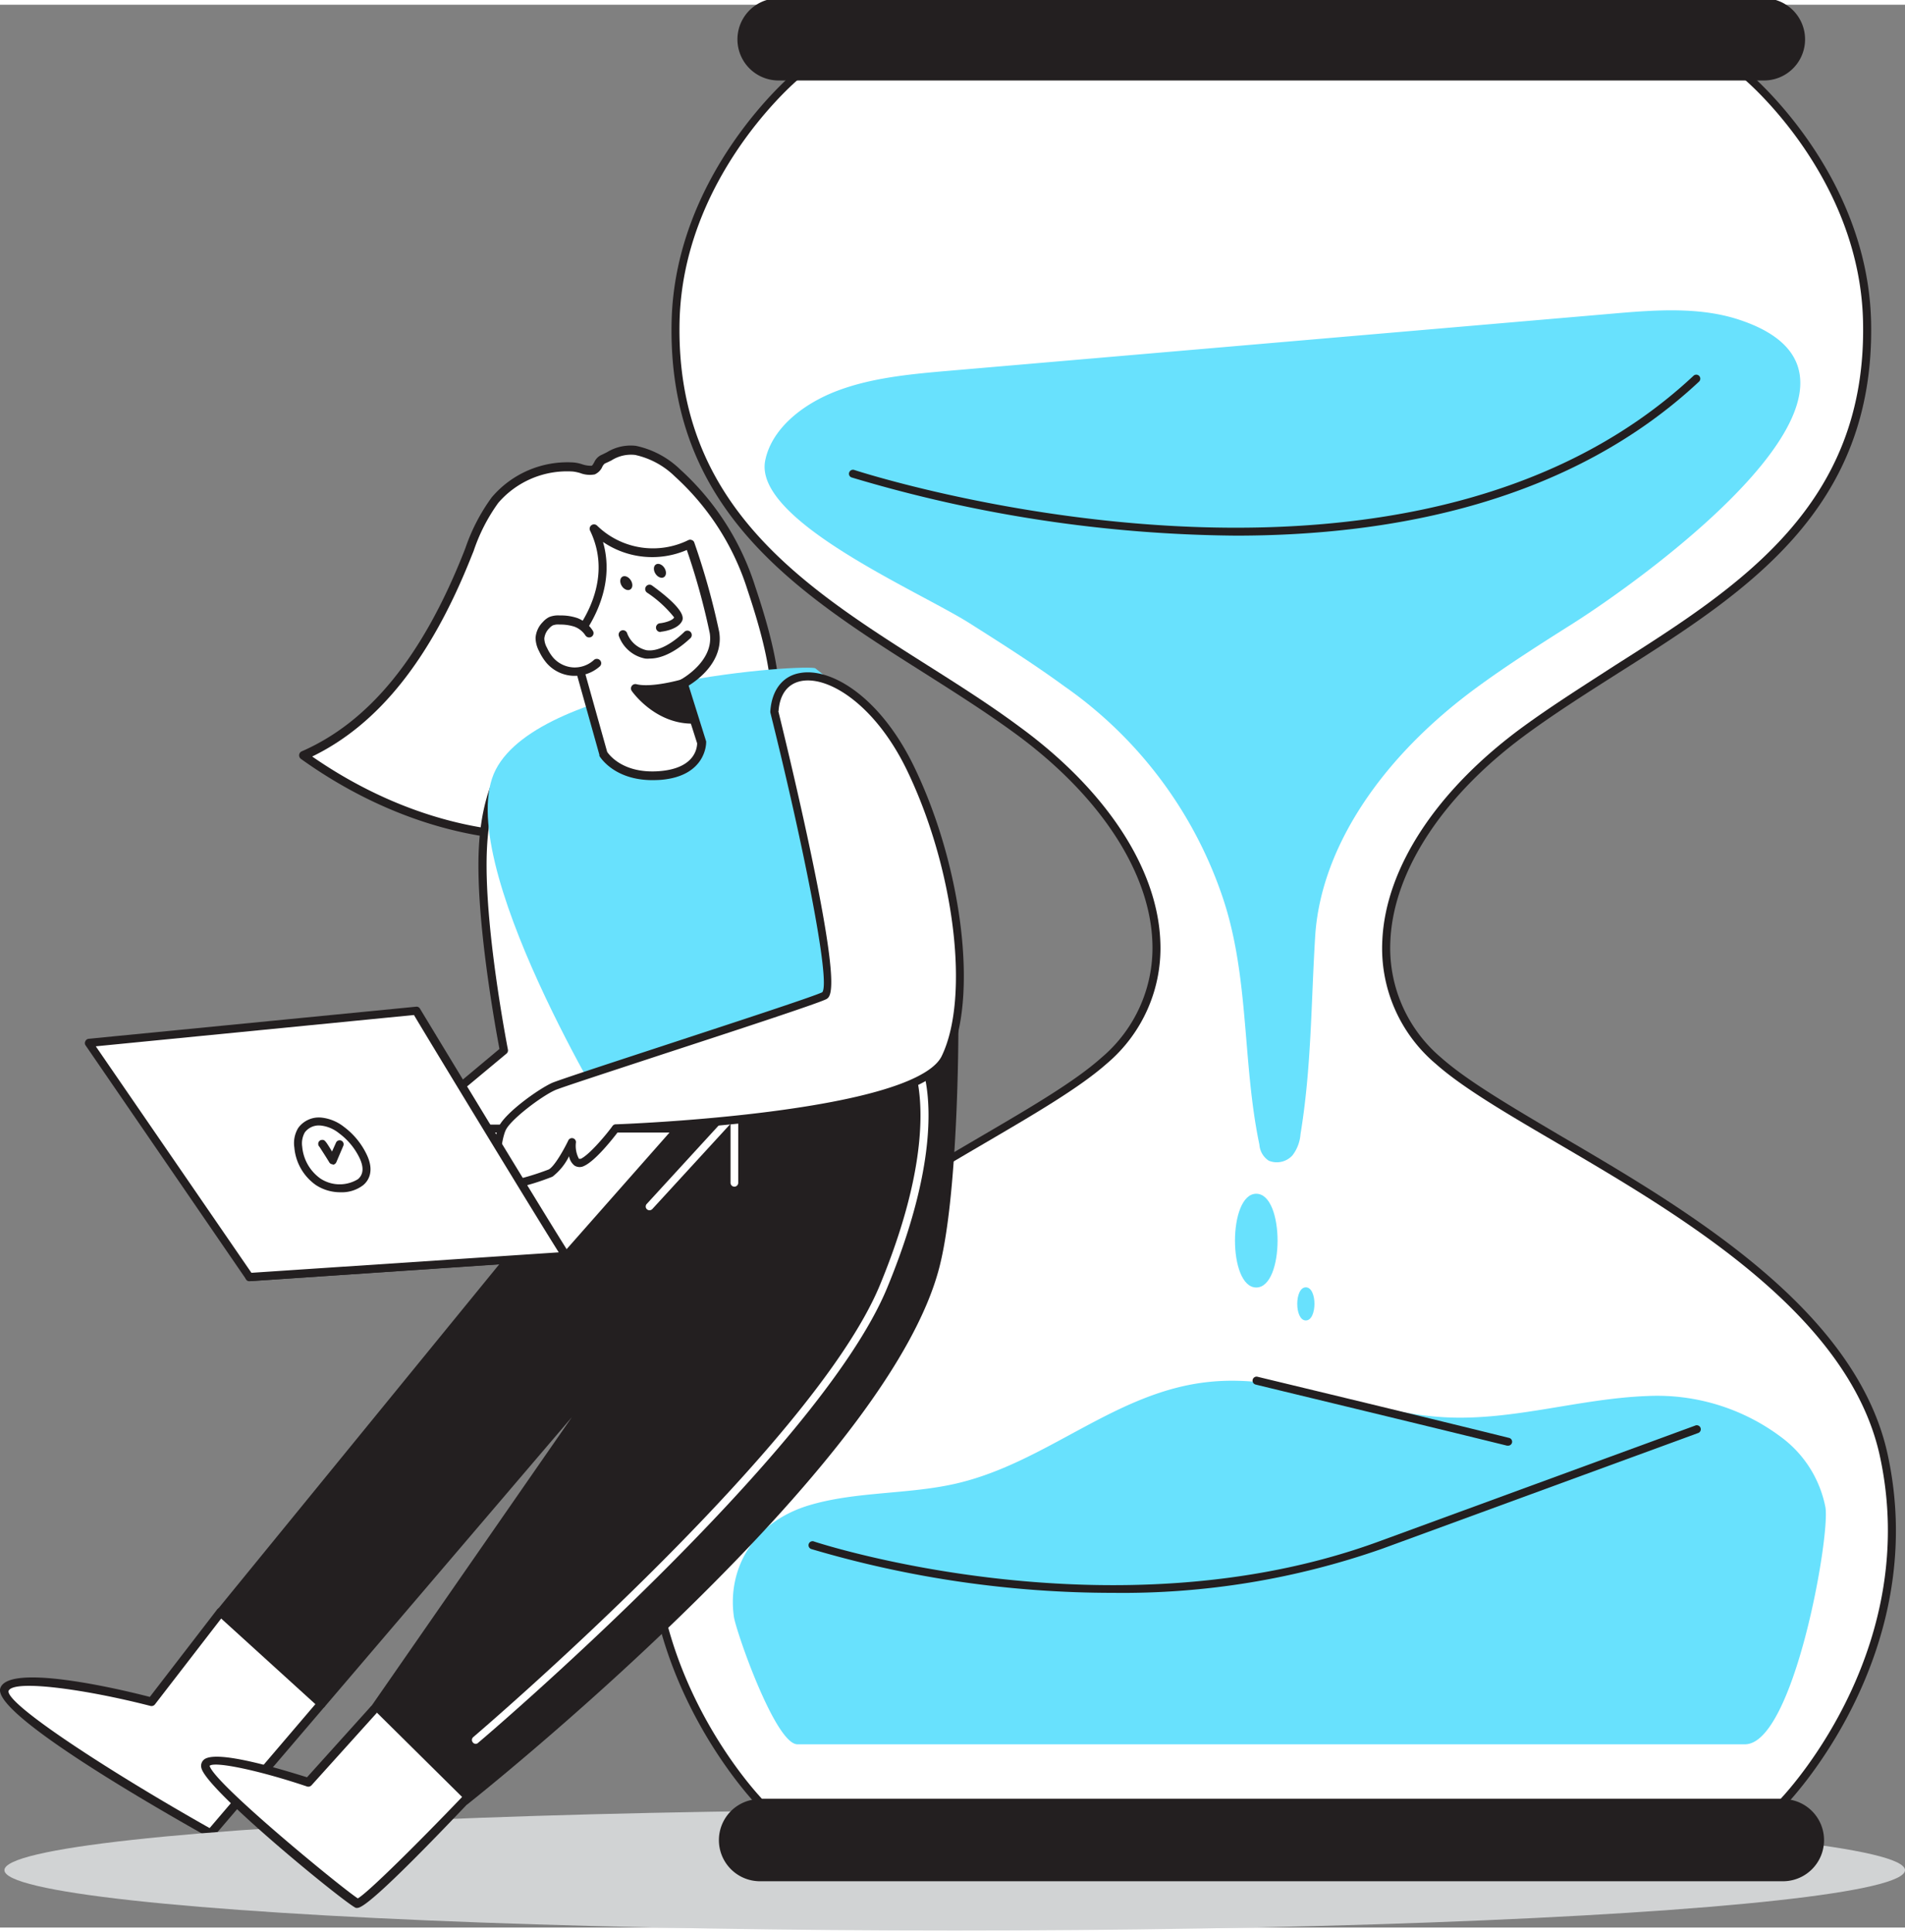<?xml version="1.0" encoding="UTF-8" standalone="no"?>
<svg
   viewBox="0 0 217.886 219.887"
   width="221.154"
   height="224.285"
   class="illustration styles_illustrationTablet__1DWOa"
   version="1.1"
   id="svg1266"
   sodipodi:docname="Time_Flatline.svg"
   inkscape:version="1.1 (c68e22c387, 2021-05-23)"
   xmlns:inkscape="http://www.inkscape.org/namespaces/inkscape"
   xmlns:sodipodi="http://sodipodi.sourceforge.net/DTD/sodipodi-0.dtd"
   xmlns="http://www.w3.org/2000/svg"
   xmlns:svg="http://www.w3.org/2000/svg">
  <rect x="0" y="0" width="217.886" height="219.887" fill="#808080" stroke="none"/>
  <defs
     id="defs1270" />
  <sodipodi:namedview
     id="namedview1268"
     pagecolor="#ffffff"
     bordercolor="#666666"
     borderopacity="1.0"
     inkscape:pageshadow="2"
     inkscape:pageopacity="0.0"
     inkscape:pagecheckerboard="0"
     showgrid="false"
     inkscape:zoom="1.6502463"
     inkscape:cx="115.7403"
     inkscape:cy="112.10448"
     inkscape:window-width="1368"
     inkscape:window-height="850"
     inkscape:window-x="-6"
     inkscape:window-y="-6"
     inkscape:window-maximized="1"
     inkscape:current-layer="svg1266" />
  <g
     id="_43_time"
     data-name="#43_time"
     transform="translate(-85.954,-40.029)">
    <path
       d="m 122.72,234.33 -12.66,14.83 c 0,0 -24.5,-13.75 -23.6,-16.46 0.9,-2.71 16.82,1.38 16.82,1.38 l 7.9,-10.24"
       fill="#ffffff"
       id="path1167" />
    <path
       d="m 110.06,249.66 a 0.45,0.45 0 0 1 -0.25,-0.07 c -7.47,-4.19 -24.75,-14.25 -23.82,-17.05 0.93,-2.8 12.93,-0.08 17.1,1 l 7.7,-10 a 0.51,0.51 0 0 1 0.7,-0.09 0.5,0.5 0 0 1 0.09,0.7 l -7.9,10.24 a 0.5,0.5 0 0 1 -0.52,0.18 c -7.47,-1.92 -15.77,-3.06 -16.23,-1.7 -0.22,1.55 11.7,9.3 23,15.67 L 122.34,234 a 0.5,0.5 0 0 1 0.76,0.64 l -12.67,14.83 a 0.46,0.46 0 0 1 -0.37,0.19 z"
       fill="#231f20"
       id="path1169" />
    <path
       d="M 163.46,93.56 A 9.67,9.67 0 0 0 158.64,91 c -1.56,-0.23 -2.42,0.43 -3.72,1 -0.52,0.23 -0.58,1 -1.13,1.23 -0.55,0.23 -1.68,-0.34 -2.31,-0.36 a 10.9,10.9 0 0 0 -8.92,3.83 22.74,22.74 0 0 0 -3.12,6.18 c -3.74,9.44 -9.47,18.92 -18.78,23 8.41,6 18.69,9.81 29,9.21 A 34.65,34.65 0 0 0 164.05,131 c 3.49,-1.89 9.83,-5.8 10.46,-10.14 0.59,-4.07 -1.34,-10.31 -2.62,-14.15 a 29.84,29.84 0 0 0 -8.43,-13.15 z"
       fill="#ffffff"
       id="path1171" />
    <path
       d="m 147.54,135.63 c -9.13,0 -18.69,-3.28 -27.17,-9.36 a 0.51,0.51 0 0 1 -0.2,-0.46 0.49,0.49 0 0 1 0.29,-0.4 c 7.74,-3.38 13.8,-10.82 18.52,-22.72 l 0.21,-0.54 a 21.72,21.72 0 0 1 3,-5.78 11.35,11.35 0 0 1 9.32,-4 4.38,4.38 0 0 1 1,0.2 3.1,3.1 0 0 0 1.09,0.18 c 0.11,0 0.21,-0.22 0.32,-0.4 a 1.68,1.68 0 0 1 0.76,-0.81 c 0.25,-0.11 0.48,-0.23 0.7,-0.34 a 5.2,5.2 0 0 1 3.3,-0.73 10.36,10.36 0 0 1 5.08,2.71 v 0 a 30.48,30.48 0 0 1 8.57,13.37 c 1.42,4.24 3.23,10.33 2.64,14.39 -0.62,4.22 -6.16,8 -10.71,10.5 a 35.33,35.33 0 0 1 -14.59,4.13 q -1.05,0.06 -2.13,0.06 z M 121.66,126 c 8.79,6.09 18.69,9.15 28,8.61 a 34,34 0 0 0 14.17,-4 c 6.15,-3.33 9.77,-6.79 10.2,-9.77 0.56,-3.84 -1.21,-9.79 -2.59,-13.92 a 29.48,29.48 0 0 0 -8.29,-12.94 v 0 a 9.35,9.35 0 0 0 -4.56,-2.47 4.17,4.17 0 0 0 -2.72,0.64 c -0.23,0.11 -0.47,0.23 -0.73,0.34 a 1,1 0 0 0 -0.31,0.41 1.68,1.68 0 0 1 -0.86,0.84 3.08,3.08 0 0 1 -1.67,-0.16 4.92,4.92 0 0 0 -0.81,-0.17 10.38,10.38 0 0 0 -8.55,3.59 20.49,20.49 0 0 0 -2.82,5.51 l -0.22,0.54 c -4.66,11.76 -10.63,19.26 -18.24,22.95 z"
       fill="#231f20"
       id="path1173" />
    <path
       d="m 146.09,125.43 c 1.66,-1.75 -4.35,-0.39 -4.91,11.09 -0.43,8.76 2.4,23.07 2.4,23.07 l -18.82,15.74 11.63,3.32 c 0,0 21.21,-15.42 21.2,-16.55 -0.01,-1.13 -11.5,-36.67 -11.5,-36.67 z"
       fill="#ffffff"
       id="path1175" />
    <path
       d="m 136.39,179.11 a 0.3,0.3 0 0 1 -0.13,0 l -11.63,-3.32 a 0.47,0.47 0 0 1 -0.32,-0.35 0.47,0.47 0 0 1 0.16,-0.44 l 18.61,-15.56 c -0.38,-2 -2.76,-14.86 -2.36,-22.92 0.41,-8.31 3.7,-11.76 5.23,-12.12 a 0.69,0.69 0 0 1 0.81,0.26 0.8,0.8 0 0 1 -0.16,0.89 c 2.09,6.45 11.4,35.45 11.45,36.55 0.05,1.1 -11.63,9.82 -21.39,16.92 a 0.46,0.46 0 0 1 -0.27,0.09 z m -10.68,-4 10.59,3 c 7.73,-5.62 19.93,-14.76 20.82,-16.11 -0.31,-1.69 -7,-22.6 -11.47,-36.47 v 0 c -1.17,0.87 -3.66,3.85 -4,11 -0.42,8.61 2.37,22.82 2.4,23 a 0.47,0.47 0 0 1 -0.16,0.44 z m 31.85,-12.94 z"
       fill="#231f20"
       id="path1177" />
    <ellipse
       cx="195.15"
       cy="253.35"
       rx="108.69"
       ry="6.91"
       fill="#d1d3d4"
       id="ellipse1179" />
    <path
       d="m 179.22,115.92 c -0.69,-0.54 -31.28,1.36 -36.56,11.57 -5.28,10.21 13.72,41 13.72,41 l 38.69,-11.59 c 0,0 2.76,-26.42 -15.85,-40.98 z"
       fill="#68e1fd"
       id="path1181" />
    <path
       d="m 301.41,205.93 c 5,23 -11.6,39.73 -11.6,39.73 H 172.92 c 0,0 -16.58,-16.66 -11.61,-39.73 4.97,-23.07 40.2,-35.64 50.91,-45.1 10.71,-9.46 6.89,-25.54 -9.95,-37.84 -16.84,-12.3 -39.64,-20.1 -39,-46.67 0.38,-17 13.78,-28.07 13.78,-28.07 h 108.67 c 0,0 13.4,11 13.78,28.07 0.6,26.57 -22.2,34.37 -39.05,46.67 -16.85,12.3 -20.67,28.38 -9.95,37.84 10.72,9.46 45.94,22.08 50.91,45.1 z"
       fill="#ffffff"
       id="path1183" />
    <path
       d="M 289.81,246.12 H 172.92 a 0.47,0.47 0 0 1 -0.33,-0.14 c -0.16,-0.17 -16.69,-17.15 -11.72,-40.15 3.6,-16.66 23.06,-28.06 37.27,-36.38 5.78,-3.38 10.76,-6.3 13.78,-9 a 16.42,16.42 0 0 0 5.83,-13.41 c -0.37,-8 -6.11,-16.69 -15.75,-23.72 -3.31,-2.42 -6.93,-4.71 -10.43,-6.93 -14.4,-9.11 -29.28,-18.54 -28.8,-40.12 0.38,-17 13.81,-28.3 13.95,-28.41 a 0.44,0.44 0 0 1 0.29,-0.11 h 108.71 a 0.46,0.46 0 0 1 0.29,0.11 c 0.13,0.11 13.56,11.37 13.95,28.41 0.48,21.58 -14.41,31 -28.81,40.12 -3.49,2.22 -7.11,4.51 -10.43,6.93 -9.63,7 -15.37,15.68 -15.74,23.72 a 16.41,16.41 0 0 0 5.82,13.41 c 3,2.66 8,5.58 13.78,9 14.21,8.32 33.68,19.72 37.28,36.38 5,23 -11.56,40 -11.73,40.15 a 0.43,0.43 0 0 1 -0.32,0.14 z m 0,-0.46 z m -116.7,-0.46 h 116.5 c 1.53,-1.63 16,-17.75 11.36,-39.18 -3.52,-16.27 -22.79,-27.54 -36.85,-35.78 -5.81,-3.4 -10.84,-6.34 -13.92,-9.07 A 17.28,17.28 0 0 1 244.06,147 c 0.39,-8.32 6.26,-17.22 16.12,-24.42 3.35,-2.44 7,-4.74 10.49,-7 14.18,-9 28.84,-18.27 28.37,-39.33 C 298.69,60.5 286.89,49.79 285.55,48.63 H 177.18 c -1.34,1.16 -13.14,11.87 -13.5,27.62 -0.47,21.06 14.2,30.35 28.38,39.33 3.51,2.22 7.14,4.52 10.48,7 9.86,7.2 15.74,16.1 16.12,24.42 a 17.27,17.27 0 0 1 -6.13,14.13 c -3.09,2.73 -8.11,5.67 -13.92,9.07 -14.07,8.24 -33.33,19.51 -36.85,35.78 -4.63,21.47 9.82,37.59 11.35,39.22 z"
       fill="#231f20"
       id="path1185" />
    <path
       d="m 196.79,110.72 c 3.61,2.29 7.35,4.65 10.89,7.24 a 48.23,48.23 0 0 1 18,23.8 c 3.22,9.24 2.32,19.08 4.32,28.63 a 2.39,2.39 0 0 0 1.07,1.83 2.42,2.42 0 0 0 2.71,-0.61 4.51,4.51 0 0 0 0.92,-2.42 c 1.26,-7.66 1.2,-14.89 1.68,-22.65 0.62,-9.92 7.37,-20.34 18.62,-28.54 3.55,-2.59 7.28,-4.95 10.9,-7.24 8.14,-5.16 40,-27.94 18.82,-34.76 -4.53,-1.45 -9.58,-1.06 -14.41,-0.64 l -75.72,6.52 c -4.39,0.38 -8.87,0.78 -12.88,2.3 -4.01,1.52 -7.53,4.38 -8.24,8 -1.3,6.82 17.4,14.82 23.32,18.54 z"
       fill="#68e1fd"
       id="path1187" />
    <path
       d="m 289.9,204 a 23.62,23.62 0 0 0 -15.51,-4.87 c -7.74,0.28 -15.27,2.81 -23,2.44 -9.21,-0.44 -17.91,-5 -27.07,-4.06 -10.75,1.06 -18.55,9.21 -29,11.63 -5.55,1.28 -11.59,0.87 -17,2.54 -6.38,2 -9.17,7.37 -8.43,12.67 0.23,1.65 4.74,14.61 7.27,14.61 h 108.37 c 5.57,0 9.77,-23.8 9.21,-27.1 A 13.07,13.07 0 0 0 289.9,204 Z"
       fill="#68e1fd"
       id="path1189" />
    <rect
       x="170.76"
       y="39.74"
       width="121.2"
       height="8.51"
       rx="4.26"
       fill="#231f20"
       id="rect1191" />
    <path
       d="M 287.71,48.69 H 175 a 4.7,4.7 0 0 1 0,-9.4 h 112.71 a 4.7,4.7 0 0 1 0,9.4 z M 175,40.18 a 3.82,3.82 0 1 0 0,7.63 h 112.71 a 3.82,3.82 0 0 0 0,-7.63 z"
       fill="#231f20"
       id="path1193" />
    <rect
       x="168.59"
       y="245.66"
       width="125.55"
       height="8.51"
       rx="4.26"
       fill="#231f20"
       id="rect1195" />
    <path
       d="m 289.88,254.62 h -117 a 4.7,4.7 0 0 1 0,-9.4 h 117 a 4.7,4.7 0 1 1 0,9.4 z m -117,-8.52 a 3.82,3.82 0 0 0 0,7.64 h 117 a 3.82,3.82 0 0 0 0,-7.64 z"
       fill="#231f20"
       id="path1197" />
    <path
       d="m 229.64,176 c -3.24,0 -3.25,10.72 0,10.72 3.25,0 3.25,-10.72 0,-10.72 z"
       fill="#68e1fd"
       id="path1199" />
    <path
       d="m 235.31,186.7 c -1.31,0 -1.31,3.79 0,3.79 1.31,0 1.32,-3.79 0,-3.79 z"
       fill="#68e1fd"
       id="path1201" />
    <path
       d="m 227.3,100.74 a 157.34,157.34 0 0 1 -43.93,-6.65 0.44,0.44 0 0 1 -0.29,-0.57 0.46,0.46 0 0 1 0.58,-0.29 c 0.62,0.21 62.72,20.36 96,-10.78 a 0.46,0.46 0 0 1 0.63,0.67 c -14.68,13.73 -34.85,17.62 -52.99,17.62 z"
       fill="#231f20"
       id="path1203" />
    <path
       d="m 213.29,221.64 a 121.56,121.56 0 0 1 -34.51,-5 0.46,0.46 0 1 1 0.29,-0.87 c 0.33,0.12 34.08,11.17 64.58,0 l 36.17,-13.25 a 0.46,0.46 0 1 1 0.31,0.86 L 244,216.61 a 89.7,89.7 0 0 1 -30.71,5.03 z"
       fill="#231f20"
       id="path1205" />
    <path
       d="m 258.44,204.81 h -0.11 c -10.42,-2.57 -28.61,-6.94 -28.8,-7 a 0.46,0.46 0 0 1 0.22,-0.89 c 0.18,0.05 18.37,4.41 28.8,7 a 0.45,0.45 0 0 1 0.34,0.55 0.46,0.46 0 0 1 -0.45,0.34 z"
       fill="#231f20"
       id="path1207" />
    <path
       d="m 164.07,117.65 2.16,6.76 c 0,0 0.11,3.37 -4.75,3.76 -4.86,0.39 -6.54,-2.49 -6.54,-2.49 l -3.56,-12.75 c 0,0 5.82,-6.06 2.46,-13 a 9.71,9.71 0 0 0 11,1.76 86,86 0 0 1 2.82,10.1 c 0.61,3.67 -3.59,5.86 -3.59,5.86 z"
       fill="#ffffff"
       id="path1209" />
    <path
       d="m 160.58,128.7 c -4.4,0 -6,-2.65 -6.07,-2.77 a 0.61,0.61 0 0 1 0,-0.12 l -3.57,-12.74 a 0.52,0.52 0 0 1 0.12,-0.48 c 0.06,-0.06 5.54,-5.91 2.38,-12.43 a 0.5,0.5 0 0 1 0.81,-0.56 9.16,9.16 0 0 0 10.44,1.65 0.47,0.47 0 0 1 0.4,0 0.44,0.44 0 0 1 0.28,0.3 82.51,82.51 0 0 1 2.84,10.18 c 0.55,3.34 -2.42,5.5 -3.49,6.16 l 2,6.38 a 0.59,0.59 0 0 1 0,0.13 c 0,0 0.06,3.85 -5.21,4.27 -0.32,0.02 -0.63,0.03 -0.93,0.03 z m -5.18,-3.23 c 0.24,0.36 1.87,2.53 6,2.2 4.13,-0.33 4.28,-2.75 4.29,-3.18 l -2.13,-6.68 a 0.5,0.5 0 0 1 0.24,-0.6 c 0,0 3.87,-2.07 3.33,-5.33 a 79.11,79.11 0 0 0 -2.62,-9.5 10,10 0 0 1 -9.59,-0.92 c 1.65,5.68 -2.11,10.53 -3,11.6 z"
       fill="#231f20"
       id="path1211" />
    <path
       d="m 153.39,111.87 a 3.19,3.19 0 0 0 -1.52,-1.24 5.4,5.4 0 0 0 -1.84,-0.27 2.12,2.12 0 0 0 -1,0.14 1.71,1.71 0 0 0 -0.56,0.44 2.3,2.3 0 0 0 -0.71,1.49 2.77,2.77 0 0 0 0.36,1.31 5.43,5.43 0 0 0 0.8,1.25 3.75,3.75 0 0 0 5.33,0.31"
       fill="#ffffff"
       id="path1213" />
    <path
       d="m 151.73,116.77 h -0.24 a 4.26,4.26 0 0 1 -3,-1.44 6,6 0 0 1 -0.87,-1.36 3.36,3.36 0 0 1 -0.41,-1.54 2.84,2.84 0 0 1 0.84,-1.82 2.4,2.4 0 0 1 0.72,-0.56 2.77,2.77 0 0 1 1.23,-0.18 5.79,5.79 0 0 1 2,0.3 3.63,3.63 0 0 1 1.76,1.45 0.49,0.49 0 0 1 -0.16,0.69 0.51,0.51 0 0 1 -0.69,-0.16 2.58,2.58 0 0 0 -1.26,-1 5.18,5.18 0 0 0 -1.68,-0.24 1.75,1.75 0 0 0 -0.78,0.09 1.5,1.5 0 0 0 -0.41,0.33 1.94,1.94 0 0 0 -0.57,1.17 2.3,2.3 0 0 0 0.31,1.07 5,5 0 0 0 0.72,1.14 3.33,3.33 0 0 0 2.26,1.1 3.25,3.25 0 0 0 2.36,-0.83 0.5,0.5 0 0 1 0.71,0 0.49,0.49 0 0 1 0,0.7 4.26,4.26 0 0 1 -2.84,1.09 z"
       fill="#231f20"
       id="path1215" />
    <path
       d="m 160.24,106.85 c 0,0 3.61,2.62 3.28,3.43 -0.33,0.81 -2,1 -2,1"
       fill="#ffffff"
       id="path1217" />
    <path
       d="m 161.49,111.76 a 0.501,0.501 0 0 1 -0.05,-1 c 0.59,-0.06 1.48,-0.33 1.62,-0.67 a 13.38,13.38 0 0 0 -3.11,-2.84 0.5,0.5 0 0 1 -0.11,-0.69 0.49,0.49 0 0 1 0.7,-0.11 c 2.6,1.89 3.76,3.24 3.45,4 -0.43,1 -2.11,1.25 -2.44,1.28 z"
       fill="#231f20"
       id="path1219" />
    <ellipse
       cx="157.59"
       cy="106.16"
       rx="0.61"
       ry="0.86"
       transform="rotate(-32.47,157.607,106.17)"
       fill="#231f20"
       id="ellipse1221" />
    <ellipse
       cx="161.44"
       cy="104.76"
       rx="0.61"
       ry="0.86"
       transform="rotate(-32.47,161.442,104.772)"
       fill="#231f20"
       id="ellipse1223" />
    <path
       d="m 164.61,112 c 0,0 -4.84,5.13 -7.37,0"
       fill="#ffffff"
       id="path1225" />
    <path
       d="m 160.27,114.8 a 2.92,2.92 0 0 1 -0.51,0 4,4 0 0 1 -3,-2.52 0.51,0.51 0 0 1 0.23,-0.67 0.5,0.5 0 0 1 0.67,0.23 3.12,3.12 0 0 0 2.22,2 c 2,0.31 4.32,-2.07 4.34,-2.09 a 0.5,0.5 0 0 1 0.71,0 0.51,0.51 0 0 1 0,0.71 c -0.05,0.01 -2.28,2.34 -4.66,2.34 z"
       fill="#231f20"
       id="path1227" />
    <path
       d="m 164.07,117.65 c 0,0 -3.53,1 -5.45,0.57 0,0 2.55,3.63 6.68,3.52 z"
       fill="#231f20"
       id="path1229" />
    <path
       d="m 165.12,122.24 c -4.24,0 -6.8,-3.58 -6.91,-3.74 a 0.5,0.5 0 0 1 0.53,-0.77 c 1.77,0.44 5.16,-0.54 5.19,-0.55 a 0.5,0.5 0 0 1 0.62,0.33 l 1.23,4.08 a 0.49,0.49 0 0 1 -0.07,0.44 0.51,0.51 0 0 1 -0.39,0.21 z m -5.3,-3.4 a 8,8 0 0 0 4.81,2.38 l -0.89,-3 a 16.92,16.92 0 0 1 -3.91,0.58 z"
       fill="#231f20"
       id="path1231" />
    <path
       d="m 195.07,156.94 c 0,0 0,19.52 -2.27,27.76 -6.46,23.36 -53.63,60.68 -53.63,60.68 L 128.72,235 l 28.73,-41.38 -34.73,40.67 -11.54,-10.49 45.2,-55.31 z"
       fill="#231f20"
       id="path1233" />
    <path
       d="m 139.17,245.88 a 0.52,0.52 0 0 1 -0.35,-0.14 L 128.37,235.4 a 0.5,0.5 0 0 1 -0.06,-0.64 l 23.05,-33.21 -28.26,33.1 a 0.48,0.48 0 0 1 -0.35,0.18 0.47,0.47 0 0 1 -0.36,-0.13 l -11.54,-10.49 a 0.5,0.5 0 0 1 0,-0.69 L 156,168.21 a 0.49,0.49 0 0 1 0.24,-0.16 l 38.69,-11.59 a 0.53,0.53 0 0 1 0.44,0.08 0.52,0.52 0 0 1 0.2,0.4 c 0,0.8 0,19.68 -2.29,27.9 -2.7,9.77 -12.58,23 -29.37,39.32 -12.47,12.13 -24.31,21.52 -24.43,21.61 a 0.51,0.51 0 0 1 -0.31,0.11 z m -9.8,-10.88 9.83,9.73 c 4.3,-3.46 47.07,-38.26 53.12,-60.15 2,-7.23 2.22,-23.46 2.25,-27 l -37.9,11.42 -44.8,54.83 10.81,9.83 34.39,-40.28 a 0.49,0.49 0 0 1 0.68,-0.07 0.48,0.48 0 0 1 0.1,0.67 z"
       fill="#231f20"
       id="path1235" />
    <path
       d="m 128.72,235 -7.5,8.33 c 0,0 -12.29,-4.13 -11.75,-1.8 0.54,2.33 16.54,15.33 17.35,15.6 0.81,0.27 12.35,-11.79 12.35,-11.79"
       fill="#ffffff"
       id="path1237" />
    <path
       d="m 126.81,257.67 h -0.14 c -1,-0.33 -17.09,-13.43 -17.68,-16 a 0.93,0.93 0 0 1 0.27,-0.94 c 1.37,-1.24 9,1.13 11.81,2 l 7.28,-8.08 a 0.5,0.5 0 0 1 0.74,0.67 l -7.5,8.32 a 0.5,0.5 0 0 1 -0.53,0.14 c -5.44,-1.83 -10.54,-2.9 -11.13,-2.36 0.5,2 15.14,14 16.95,15.16 1.17,-0.66 6.92,-6.37 11.93,-11.6 a 0.49,0.49 0 0 1 0.7,0 0.5,0.5 0 0 1 0,0.71 c -10.46,11 -12.19,11.98 -12.7,11.98 z"
       fill="#231f20"
       id="path1239" />
    <path
       d="m 140.38,238.91 a 0.43,0.43 0 0 1 -0.34,-0.16 0.43,0.43 0 0 1 0.05,-0.62 c 0.39,-0.33 38.86,-33.17 46.51,-51.7 7.58,-18.35 3.59,-25.67 3.55,-25.74 a 0.443,0.443 0 0 1 0.77,-0.44 c 0.17,0.3 4.28,7.69 -3.5,26.52 -7.78,18.83 -46.37,51.7 -46.76,52 a 0.43,0.43 0 0 1 -0.28,0.14 z"
       fill="#ffffff"
       id="path1241" />
    <path
       d="m 160.24,177.89 a 0.46,0.46 0 0 1 -0.3,-0.12 0.43,0.43 0 0 1 0,-0.62 l 9.68,-10.56 a 0.45,0.45 0 0 1 0.49,-0.11 0.44,0.44 0 0 1 0.28,0.41 v 7.86 a 0.44,0.44 0 1 1 -0.88,0 V 168 l -8.92,9.72 a 0.47,0.47 0 0 1 -0.35,0.17 z"
       fill="#ffffff"
       id="path1243" />
    <polygon
       points="131.62,168.53 114.49,185.51 150.67,183.1 163.54,168.53 "
       fill="#ffffff"
       id="polygon1245" />
    <path
       d="m 114.49,186 a 0.46,0.46 0 0 1 -0.42,-0.27 0.46,0.46 0 0 1 0.09,-0.51 l 17.14,-17 a 0.48,0.48 0 0 1 0.32,-0.13 h 31.92 a 0.45,0.45 0 0 1 0.42,0.27 0.49,0.49 0 0 1 -0.07,0.49 L 151,183.41 a 0.46,0.46 0 0 1 -0.31,0.15 L 114.52,186 Z m 17.32,-17 -16.13,16 34.77,-2.31 12.08,-13.69 z m 18.86,14.12 z"
       fill="#231f20"
       id="path1247" />
    <path
       d="m 174.51,120.86 c 0,0 7.86,31.55 5.68,32.55 -2.18,1 -29.42,9.7 -30.93,10.36 -1.51,0.66 -5.18,3.32 -5.85,4.76 -0.67,1.44 -1.28,7.15 0,6.78 a 47.39,47.39 0 0 0 5.52,-1.65 c 1,-0.52 2.45,-3.53 2.45,-3.53 0,0 -0.18,2.91 1.19,2.29 1.37,-0.62 3.81,-3.89 3.81,-3.89 0,0 34.35,-1.17 37.69,-8.06 3.34,-6.89 1.51,-21.77 -4,-33.14 -5.51,-11.37 -15.07,-13.43 -15.56,-6.47 z"
       fill="#ffffff"
       id="path1249" />
    <path
       d="m 143.3,175.79 a 0.82,0.82 0 0 1 -0.63,-0.31 c -0.93,-1.09 -0.24,-5.93 0.33,-7.15 0.73,-1.57 4.47,-4.26 6.08,-5 0.68,-0.3 6.17,-2.1 12.54,-4.19 8,-2.63 17.18,-5.62 18.38,-6.18 1,-1.19 -2.25,-17.22 -5.94,-32 a 0.76,0.76 0 0 1 0,-0.15 c 0.17,-2.39 1.39,-4 3.35,-4.35 3.6,-0.69 9.23,2.74 13.07,10.65 5.59,11.52 7.39,26.57 4,33.54 -3.39,6.97 -34.65,8.18 -37.86,8.3 -0.57,0.75 -2.56,3.28 -3.86,3.87 a 1.09,1.09 0 0 1 -1.11,-0.05 1.76,1.76 0 0 1 -0.61,-1.06 6.65,6.65 0 0 1 -1.9,2.34 28.88,28.88 0 0 1 -4.27,1.32 c -0.53,0.14 -1,0.26 -1.33,0.36 a 1,1 0 0 1 -0.24,0.06 z m 31.67,-55 c 0.2,0.81 2.05,8.31 3.64,15.84 3.46,16.37 2.37,16.88 1.78,17.15 -1.25,0.58 -10.41,3.58 -18.49,6.22 -6.08,2 -11.82,3.87 -12.45,4.15 -1.55,0.69 -5,3.29 -5.63,4.53 -0.63,1.24 -1,5.71 -0.45,6.18 a 7.61,7.61 0 0 1 1.27,-0.39 30.73,30.73 0 0 0 4.08,-1.25 c 0.63,-0.33 1.71,-2.22 2.24,-3.33 a 0.46,0.46 0 0 1 0.87,0.22 3.12,3.12 0 0 0 0.34,1.89 c 0.05,0 0.14,0 0.22,0 1,-0.47 3,-2.87 3.63,-3.76 a 0.44,0.44 0 0 1 0.35,-0.18 c 0.08,0 8.67,-0.3 17.55,-1.44 14.68,-1.88 18.84,-4.5 19.74,-6.36 3.27,-6.75 1.47,-21.44 -4,-32.75 -3.6,-7.4 -8.91,-10.75 -12.07,-10.14 -1.54,0.3 -2.46,1.52 -2.59,3.46 z"
       fill="#231f20"
       id="path1251" />
    <path
       d="m 150.67,183.1 c -1.22,-1.75 -17.12,-28 -17.12,-28 l -37.46,3.68 18.4,26.75 z"
       fill="#ffffff"
       id="path1253" />
    <path
       d="m 114.49,186 a 0.47,0.47 0 0 1 -0.38,-0.2 L 95.72,159 a 0.46,0.46 0 0 1 0,-0.45 0.47,0.47 0 0 1 0.37,-0.27 l 37.45,-3.67 a 0.45,0.45 0 0 1 0.44,0.21 c 0.16,0.27 15.91,26.28 17.1,28 a 0.45,0.45 0 0 1 0,0.46 0.46,0.46 0 0 1 -0.38,0.26 L 114.52,186 Z m -17.58,-26.86 17.8,25.9 35.15,-2.34 c -2.66,-4.2 -15,-24.5 -16.56,-27.14 z"
       fill="#231f20"
       id="path1255" />
    <path
       d="m 127.51,171.77 a 8,8 0 0 0 -2.51,-3.06 4.59,4.59 0 0 0 -2.33,-1 2.47,2.47 0 0 0 -2.23,1 3,3 0 0 0 -0.37,1.94 5.49,5.49 0 0 0 2.27,4 c 2.29,1.54 6.85,0.69 5.17,-2.88 z"
       fill="#ffffff"
       id="path1257" />
    <path
       d="m 124.92,175.83 a 5.09,5.09 0 0 1 -2.83,-0.82 5.85,5.85 0 0 1 -2.47,-4.3 3.35,3.35 0 0 1 0.44,-2.23 2.92,2.92 0 0 1 2.65,-1.19 5,5 0 0 1 2.57,1.05 8.53,8.53 0 0 1 2.64,3.23 v 0 c 0.9,1.92 0.12,3 -0.43,3.45 a 4,4 0 0 1 -2.57,0.81 z m -2.45,-7.64 a 2,2 0 0 0 -1.65,0.79 2.55,2.55 0 0 0 -0.3,1.64 5,5 0 0 0 2.08,3.64 4,4 0 0 0 4.3,0.07 c 0.62,-0.53 0.68,-1.33 0.2,-2.37 a 7.61,7.61 0 0 0 -2.37,-2.88 4,4 0 0 0 -2.09,-0.88 z"
       fill="#231f20"
       id="path1259" />
    <path
       d="m 122.76,170.3 a 21.73,21.73 0 0 1 1.2,1.87 l 0.8,-1.87"
       fill="#ffffff"
       id="path1261" />
    <path
       d="m 124,172.63 a 0.45,0.45 0 0 1 -0.39,-0.23 c -0.43,-0.72 -1,-1.57 -1.1,-1.75 a 0.47,0.47 0 0 1 -0.16,-0.36 0.45,0.45 0 0 1 0.45,-0.45 c 0.26,0 0.33,0 1.13,1.33 l 0.45,-1 a 0.46,0.46 0 0 1 0.6,-0.25 0.46,0.46 0 0 1 0.24,0.6 l -0.8,1.88 a 0.48,0.48 0 0 1 -0.39,0.28 z"
       fill="#231f20"
       id="path1263" />
  </g>
</svg>
